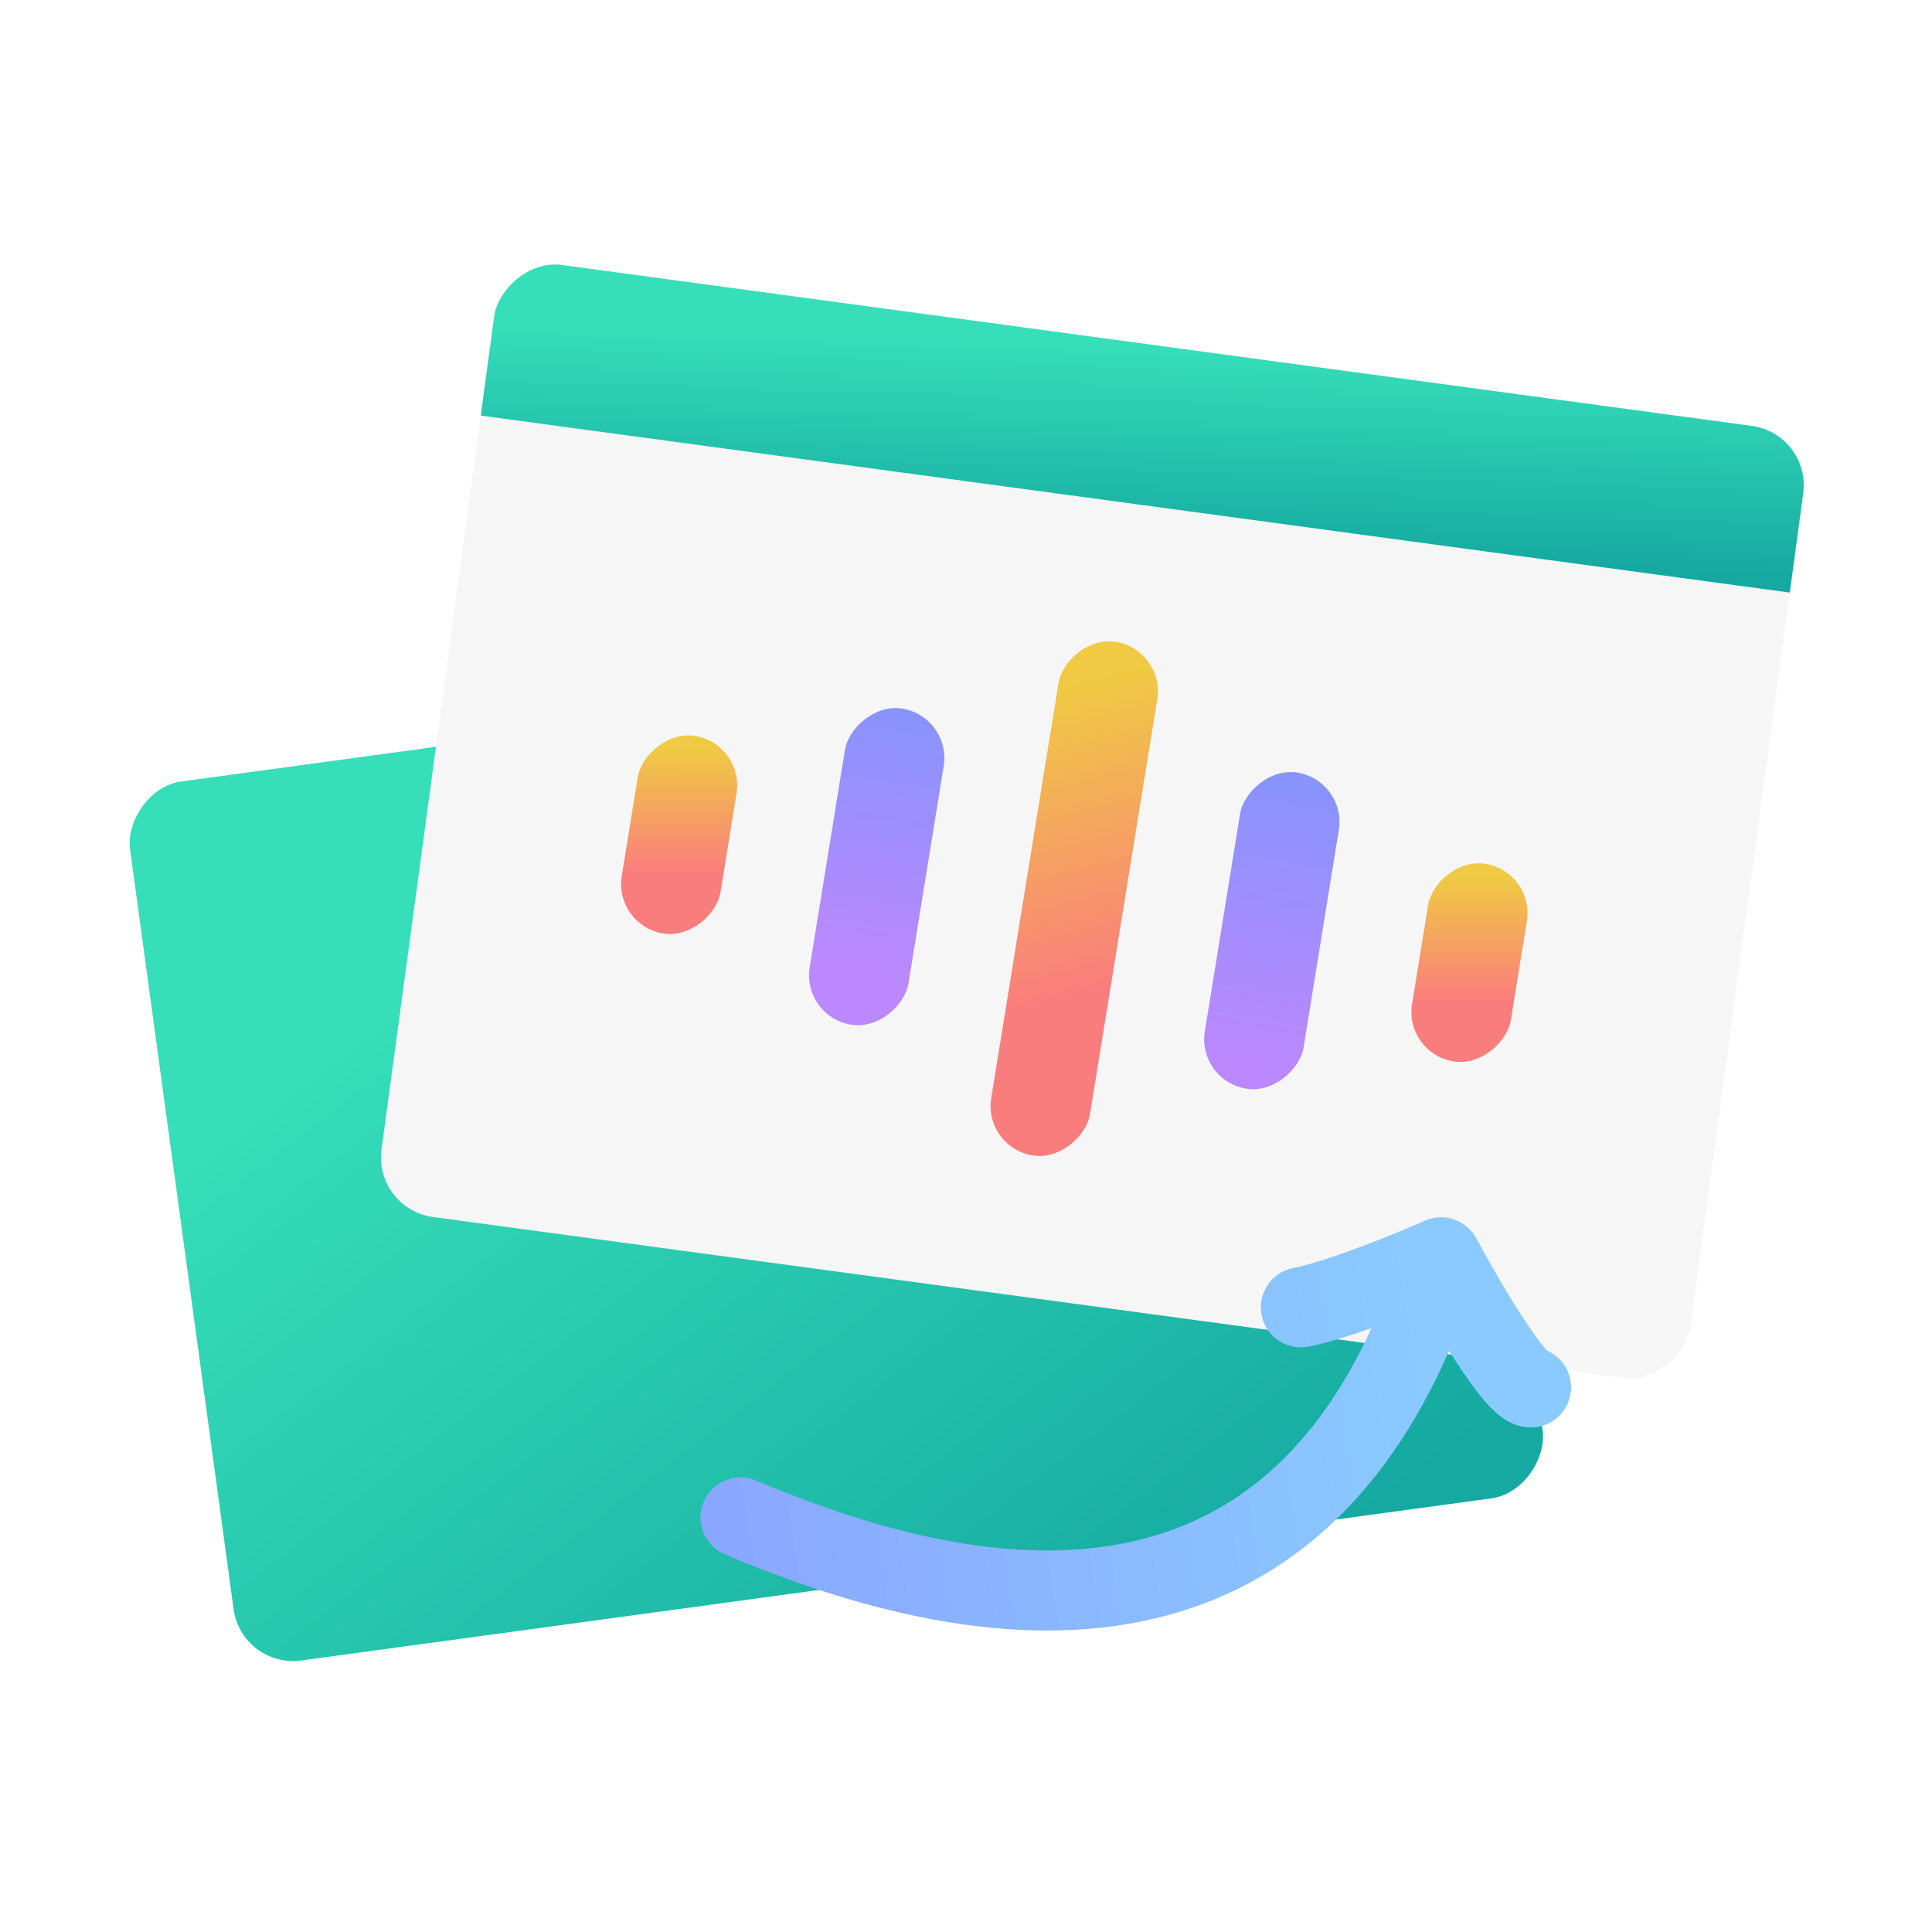 <svg width="128" height="128" viewBox="0 0 128 128" fill="none" xmlns="http://www.w3.org/2000/svg">
<rect width="87.516" height="58.768" rx="3.978" transform="matrix(-0.991 0.135 0.135 0.991 94.807 40.496)" fill="url(#paint0_linear_157_4796)"/>
<g clip-path="url(#clip0_157_4796)">
<rect width="87.516" height="53.04" transform="matrix(-0.991 -0.134 -0.134 0.991 118.576 39.26)" fill="#F6F6F6"/>
<rect width="87.516" height="10.608" transform="matrix(-0.991 -0.134 -0.134 0.991 120.001 28.748)" fill="url(#paint1_linear_157_4796)"/>
<g filter="url(#filter0_d_157_4796)">
<rect width="6.63" height="34.476" rx="3.315" transform="matrix(-0.987 -0.16 -0.16 0.987 77.201 41.776)" fill="url(#paint2_linear_157_4796)"/>
</g>
<g filter="url(#filter1_d_157_4796)">
<rect width="6.63" height="21.216" rx="3.315" transform="matrix(-0.987 -0.16 -0.16 0.987 89.231 50.44)" fill="url(#paint3_linear_157_4796)"/>
</g>
<g filter="url(#filter2_d_157_4796)">
<rect width="6.63" height="13.26" rx="3.315" transform="matrix(-0.987 -0.16 -0.16 0.987 101.688 56.485)" fill="url(#paint4_linear_157_4796)"/>
</g>
<g filter="url(#filter3_d_157_4796)">
<rect width="6.63" height="13.26" rx="3.315" transform="matrix(-0.987 -0.16 -0.16 0.987 49.327 48.01)" fill="url(#paint5_linear_157_4796)"/>
</g>
<g filter="url(#filter4_d_157_4796)">
<rect width="6.63" height="21.216" rx="3.315" transform="matrix(-0.987 -0.16 -0.16 0.987 63.053 46.202)" fill="url(#paint6_linear_157_4796)"/>
</g>
</g>
<path fill-rule="evenodd" clip-rule="evenodd" d="M97.805 82.042C97.147 80.821 95.66 80.313 94.392 80.876C92.38 81.77 87.992 83.549 85.667 84.014C84.231 84.301 83.3 85.698 83.587 87.135C83.874 88.571 85.271 89.502 86.708 89.215C87.893 88.978 89.381 88.515 90.867 87.989C88.969 92.149 86.714 95.176 84.297 97.356C80.94 100.384 77.122 101.911 73.14 102.469C65.031 103.606 56.323 100.718 50.089 98.093C48.739 97.525 47.184 98.158 46.616 99.508C46.047 100.858 46.681 102.413 48.031 102.981C54.394 105.661 64.249 109.071 73.876 107.722C78.761 107.037 83.603 105.125 87.85 101.295C91.032 98.424 93.796 94.554 96.003 89.493C96.139 89.709 96.275 89.922 96.411 90.13C97.014 91.059 97.65 91.972 98.24 92.677C98.53 93.023 98.872 93.397 99.247 93.708C99.435 93.864 99.689 94.052 99.999 94.212C100.291 94.362 100.795 94.57 101.436 94.57C102.901 94.57 104.088 93.383 104.088 91.918C104.088 90.829 103.432 89.893 102.493 89.485C102.441 89.429 102.379 89.359 102.308 89.274C101.922 88.813 101.422 88.109 100.86 87.242C99.746 85.528 98.557 83.44 97.805 82.042Z" fill="url(#paint7_linear_157_4796)"/>
<defs>
<filter id="filter0_d_157_4796" x="63.08" y="39.926" width="16.189" height="39.228" filterUnits="userSpaceOnUse" color-interpolation-filters="sRGB">
<feFlood flood-opacity="0" result="BackgroundImageFix"/>
<feColorMatrix in="SourceAlpha" type="matrix" values="0 0 0 0 0 0 0 0 0 0 0 0 0 0 0 0 0 0 127 0" result="hardAlpha"/>
<feOffset dy="1.277"/>
<feGaussianBlur stdDeviation="1.277"/>
<feComposite in2="hardAlpha" operator="out"/>
<feColorMatrix type="matrix" values="0 0 0 0 0 0 0 0 0 0 0 0 0 0 0 0 0 0 0.1 0"/>
<feBlend mode="normal" in2="BackgroundImageFix" result="effect1_dropShadow_157_4796"/>
<feBlend mode="normal" in="SourceGraphic" in2="effect1_dropShadow_157_4796" result="shape"/>
</filter>
<filter id="filter1_d_157_4796" x="77.228" y="48.59" width="14.071" height="26.139" filterUnits="userSpaceOnUse" color-interpolation-filters="sRGB">
<feFlood flood-opacity="0" result="BackgroundImageFix"/>
<feColorMatrix in="SourceAlpha" type="matrix" values="0 0 0 0 0 0 0 0 0 0 0 0 0 0 0 0 0 0 127 0" result="hardAlpha"/>
<feOffset dy="1.277"/>
<feGaussianBlur stdDeviation="1.277"/>
<feComposite in2="hardAlpha" operator="out"/>
<feColorMatrix type="matrix" values="0 0 0 0 0 0 0 0 0 0 0 0 0 0 0 0 0 0 0.1 0"/>
<feBlend mode="normal" in2="BackgroundImageFix" result="effect1_dropShadow_157_4796"/>
<feBlend mode="normal" in="SourceGraphic" in2="effect1_dropShadow_157_4796" result="shape"/>
</filter>
<filter id="filter2_d_157_4796" x="90.957" y="54.635" width="12.8" height="18.285" filterUnits="userSpaceOnUse" color-interpolation-filters="sRGB">
<feFlood flood-opacity="0" result="BackgroundImageFix"/>
<feColorMatrix in="SourceAlpha" type="matrix" values="0 0 0 0 0 0 0 0 0 0 0 0 0 0 0 0 0 0 127 0" result="hardAlpha"/>
<feOffset dy="1.277"/>
<feGaussianBlur stdDeviation="1.277"/>
<feComposite in2="hardAlpha" operator="out"/>
<feColorMatrix type="matrix" values="0 0 0 0 0 0 0 0 0 0 0 0 0 0 0 0 0 0 0.1 0"/>
<feBlend mode="normal" in2="BackgroundImageFix" result="effect1_dropShadow_157_4796"/>
<feBlend mode="normal" in="SourceGraphic" in2="effect1_dropShadow_157_4796" result="shape"/>
</filter>
<filter id="filter3_d_157_4796" x="38.596" y="46.16" width="12.8" height="18.285" filterUnits="userSpaceOnUse" color-interpolation-filters="sRGB">
<feFlood flood-opacity="0" result="BackgroundImageFix"/>
<feColorMatrix in="SourceAlpha" type="matrix" values="0 0 0 0 0 0 0 0 0 0 0 0 0 0 0 0 0 0 127 0" result="hardAlpha"/>
<feOffset dy="1.277"/>
<feGaussianBlur stdDeviation="1.277"/>
<feComposite in2="hardAlpha" operator="out"/>
<feColorMatrix type="matrix" values="0 0 0 0 0 0 0 0 0 0 0 0 0 0 0 0 0 0 0.1 0"/>
<feBlend mode="normal" in2="BackgroundImageFix" result="effect1_dropShadow_157_4796"/>
<feBlend mode="normal" in="SourceGraphic" in2="effect1_dropShadow_157_4796" result="shape"/>
</filter>
<filter id="filter4_d_157_4796" x="51.05" y="44.352" width="14.071" height="26.139" filterUnits="userSpaceOnUse" color-interpolation-filters="sRGB">
<feFlood flood-opacity="0" result="BackgroundImageFix"/>
<feColorMatrix in="SourceAlpha" type="matrix" values="0 0 0 0 0 0 0 0 0 0 0 0 0 0 0 0 0 0 127 0" result="hardAlpha"/>
<feOffset dy="1.277"/>
<feGaussianBlur stdDeviation="1.277"/>
<feComposite in2="hardAlpha" operator="out"/>
<feColorMatrix type="matrix" values="0 0 0 0 0 0 0 0 0 0 0 0 0 0 0 0 0 0 0.1 0"/>
<feBlend mode="normal" in2="BackgroundImageFix" result="effect1_dropShadow_157_4796"/>
<feBlend mode="normal" in="SourceGraphic" in2="effect1_dropShadow_157_4796" result="shape"/>
</filter>
<linearGradient id="paint0_linear_157_4796" x1="60.531" y1="10.322" x2="27.717" y2="68.11" gradientUnits="userSpaceOnUse">
<stop stop-color="#36DEB9"/>
<stop offset="1" stop-color="#15A9A1"/>
</linearGradient>
<linearGradient id="paint1_linear_157_4796" x1="60.531" y1="1.863" x2="59.132" y2="15.514" gradientUnits="userSpaceOnUse">
<stop stop-color="#36DEB9"/>
<stop offset="1" stop-color="#15A9A1"/>
</linearGradient>
<linearGradient id="paint2_linear_157_4796" x1="2.87" y1="2.068" x2="-7.743" y2="26.543" gradientUnits="userSpaceOnUse">
<stop stop-color="#F0CA43"/>
<stop offset="0.745" stop-color="#FA7D7D"/>
</linearGradient>
<linearGradient id="paint3_linear_157_4796" x1="3.378" y1="19.252" x2="3.16" y2="0.616" gradientUnits="userSpaceOnUse">
<stop stop-color="#BB88FD"/>
<stop offset="1" stop-color="#8893FD"/>
</linearGradient>
<linearGradient id="paint4_linear_157_4796" x1="2.87" y1="0.795" x2="1.055" y2="11.676" gradientUnits="userSpaceOnUse">
<stop stop-color="#F0CA43"/>
<stop offset="0.745" stop-color="#FA7D7D"/>
</linearGradient>
<linearGradient id="paint5_linear_157_4796" x1="2.87" y1="0.795" x2="1.055" y2="11.676" gradientUnits="userSpaceOnUse">
<stop stop-color="#F0CA43"/>
<stop offset="0.745" stop-color="#FA7D7D"/>
</linearGradient>
<linearGradient id="paint6_linear_157_4796" x1="3.098" y1="17.03" x2="3.413" y2="0.098" gradientUnits="userSpaceOnUse">
<stop stop-color="#BB88FD"/>
<stop offset="1" stop-color="#8893FD"/>
</linearGradient>
<linearGradient id="paint7_linear_157_4796" x1="29.17" y1="99.211" x2="94.144" y2="88.603" gradientUnits="userSpaceOnUse">
<stop stop-color="#8A9AFF"/>
<stop offset="1" stop-color="#8ACAFF"/>
</linearGradient>
<clipPath id="clip0_157_4796">
<rect width="87.516" height="63.648" rx="3.978" transform="matrix(-0.991 -0.134 -0.134 0.991 120 28.748)" fill="white"/>
</clipPath>
</defs>
</svg>
